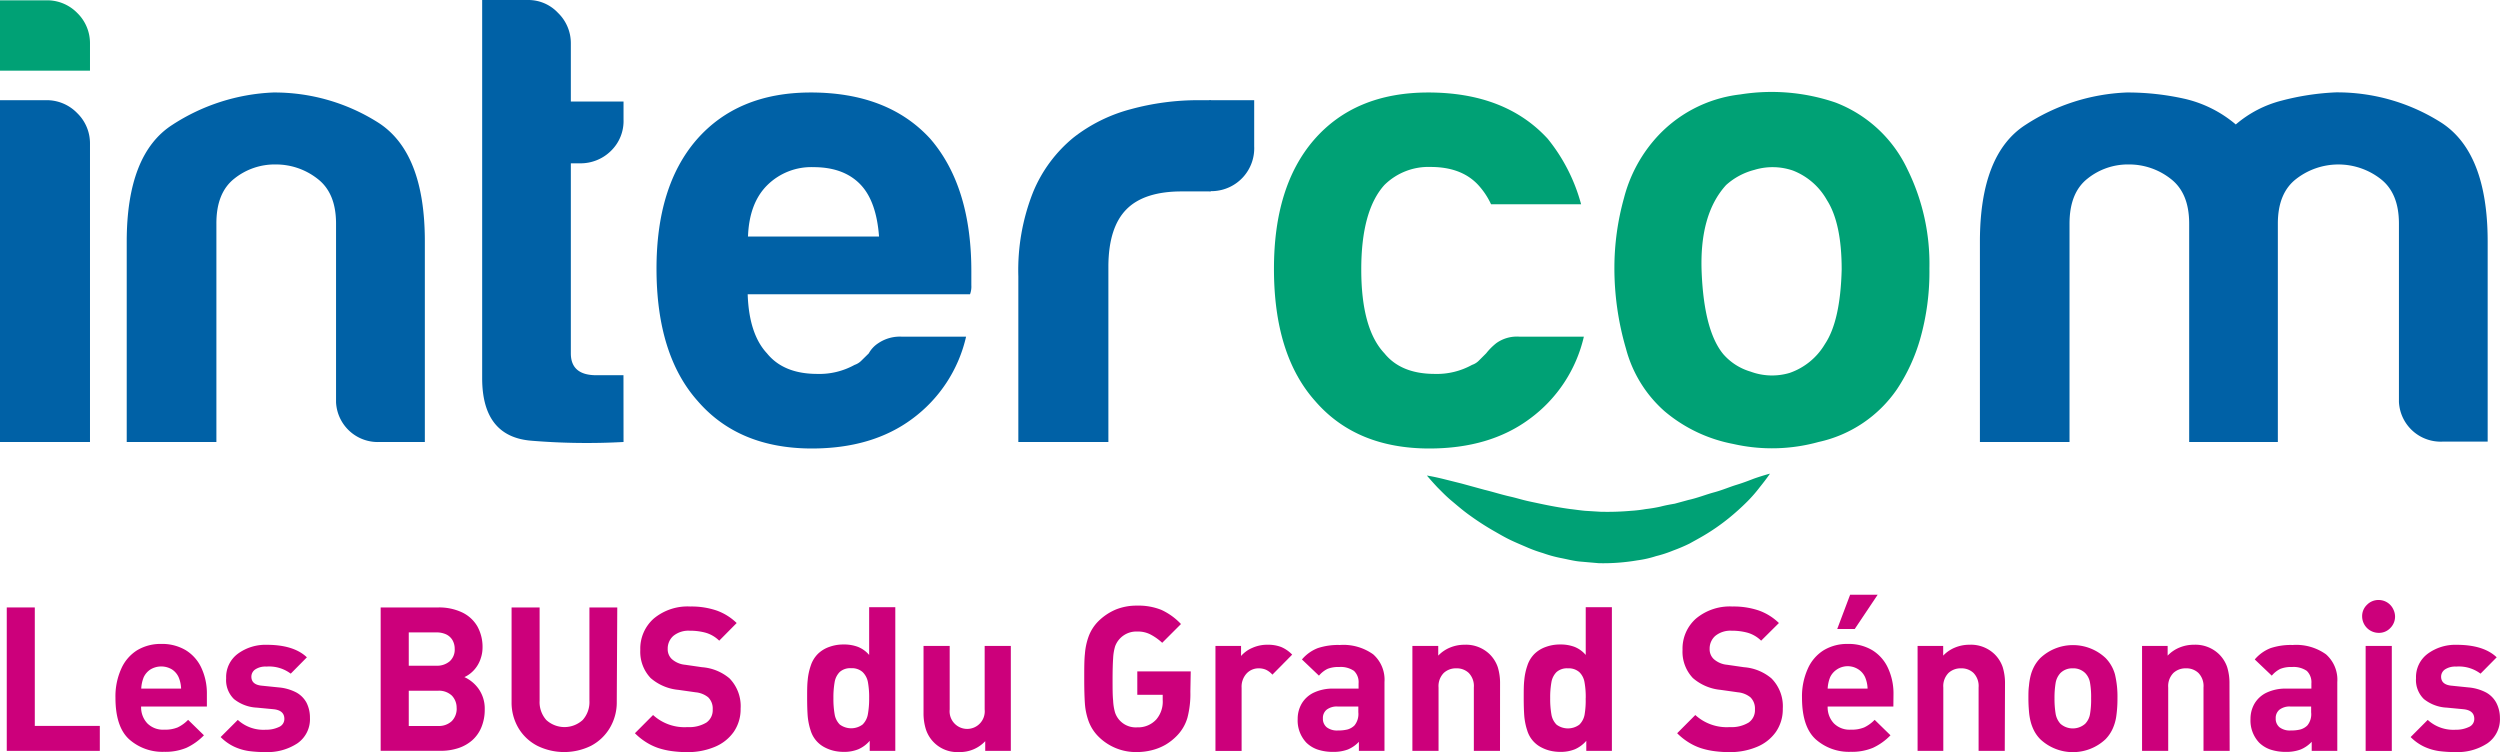 <svg id="Calque_1" data-name="Calque 1" xmlns="http://www.w3.org/2000/svg" viewBox="0 0 399.5 120.19"><defs><style>.cls-1{fill:#0061a6;}.cls-2{fill:#00a175;}.cls-3{fill:#cc007b;}</style></defs><path class="cls-1" d="M13.56,21.63H6.17V76.25H20.55V28.61a6.73,6.73,0,0,0-2.06-4.93A6.76,6.76,0,0,0,13.56,21.63Z" transform="translate(-6.17 -5.62)"/><path class="cls-2" d="M18.49,7.67a6.72,6.72,0,0,0-4.93-2H6.17V16.91H20.55V12.6A6.73,6.73,0,0,0,18.49,7.67Z" transform="translate(-6.17 -5.62)"/><path class="cls-1" d="M74.06,76.25H66.87a6.68,6.68,0,0,1-7-6.34q0-.33,0-.66V41.35c0-3.29-1-5.68-3-7.19a10.76,10.76,0,0,0-6.68-2.26,10.3,10.3,0,0,0-6.57,2.26c-1.92,1.51-2.88,3.9-2.87,7.19v34.9H26.42v-32q0-14,7.29-18.68A31.94,31.94,0,0,1,49.83,20.4a30.93,30.93,0,0,1,16.63,4.72q7.61,4.72,7.6,19.09Z" transform="translate(-6.17 -5.62)"/><path class="cls-1" d="M105.81,76.25a107.35,107.35,0,0,1-14.68-.2q-7.91-.61-7.91-10V5.62h7.39a6.48,6.48,0,0,1,4.72,2.05,6.73,6.73,0,0,1,2.06,4.93v9.24h8.42v2.88a6.63,6.63,0,0,1-2,5,6.91,6.91,0,0,1-4.93,2H97.39V62.09c0,2.33,1.37,3.5,4.1,3.49h4.31Z" transform="translate(-6.17 -5.62)"/><path class="cls-1" d="M150.29,59.42h10.26a22.52,22.52,0,0,1-8.62,13.14q-6.36,4.72-16,4.73-11.72,0-18.28-7.6-6.57-7.39-6.57-21.15,0-13.14,6.36-20.54,6.59-7.59,18.28-7.6,12.33,0,19.1,7.39,6.57,7.6,6.57,21.15V51.2a3.53,3.53,0,0,1-.21,1.44H125.65q.21,6.36,3.08,9.44c1.77,2.19,4.44,3.28,8,3.29a11.63,11.63,0,0,0,6-1.44,2.81,2.81,0,0,0,1.13-.72L145,62.09a4.57,4.57,0,0,1,1.54-1.64A6.15,6.15,0,0,1,150.29,59.42Zm-24.65-16h21q-.41-5.54-2.87-8.21-2.67-2.88-7.6-2.88a10,10,0,0,0-7.39,2.88q-2.88,2.85-3.08,8.19Z" transform="translate(-6.17 -5.62)"/><path class="cls-1" d="M168.9,76.25V49.77a33.81,33.81,0,0,1,2.36-13.45,22.18,22.18,0,0,1,6.47-8.73,25.34,25.34,0,0,1,9.14-4.52,40.88,40.88,0,0,1,10.78-1.44h2V36.21H195q-6,0-8.83,2.87t-2.88,9V76.25Z" transform="translate(-6.17 -5.62)"/><path class="cls-2" d="M249,59.42h10.27a22.54,22.54,0,0,1-8.67,13.14q-6.36,4.72-16,4.73-11.72,0-18.28-7.6-6.58-7.39-6.57-21.15,0-13.14,6.37-20.54,6.57-7.59,18.27-7.6,12.31,0,19.1,7.39a28.21,28.21,0,0,1,5.34,10.47H244.44a12,12,0,0,0-2.05-3.08q-2.67-2.88-7.6-2.88a10,10,0,0,0-7.39,2.88q-3.71,4.11-3.7,13.55t3.7,13.35c1.77,2.19,4.44,3.28,8,3.29a11.63,11.63,0,0,0,6-1.44,2.81,2.81,0,0,0,1.13-.72l1.13-1.13a9.79,9.79,0,0,1,1.64-1.64A5.68,5.68,0,0,1,249,59.42Z" transform="translate(-6.17 -5.62)"/><path class="cls-2" d="M272.16,71.33a20.21,20.21,0,0,1-6.16-10,45.75,45.75,0,0,1-1.85-13,41.57,41.57,0,0,1,1.54-11.09A23,23,0,0,1,270.51,28a21.32,21.32,0,0,1,13.76-7.29A31.63,31.63,0,0,1,299.47,22,21,21,0,0,1,311,32.72a34.08,34.08,0,0,1,3.49,15.81A39.21,39.21,0,0,1,313,59.83a28.82,28.82,0,0,1-3.7,8,20.47,20.47,0,0,1-12.53,8.42,27.91,27.91,0,0,1-13.65.31A23.88,23.88,0,0,1,272.16,71.33ZM282,35.19q-4.31,4.73-3.9,14.07t3.49,13A9.22,9.22,0,0,0,285.9,65a9.87,9.87,0,0,0,6.26.21,10.55,10.55,0,0,0,5.64-4.62q2.47-3.7,2.67-11.91,0-7.4-2.36-11.09a10.65,10.65,0,0,0-5.44-4.72,10,10,0,0,0-6.16-.1A10.71,10.71,0,0,0,282,35.19Z" transform="translate(-6.17 -5.62)"/><path class="cls-1" d="M370.2,76.25H356V41.35c0-3.29-1-5.68-3-7.19a10.75,10.75,0,0,0-6.67-2.26,10.3,10.3,0,0,0-6.57,2.26c-1.92,1.51-2.88,3.9-2.88,7.19v34.9H322.56v-32q0-14,7.29-18.68A31.85,31.85,0,0,1,346,20.4a41.58,41.58,0,0,1,9.24,1,19.32,19.32,0,0,1,8.21,4.11,18.1,18.1,0,0,1,7.29-3.8,40.78,40.78,0,0,1,8.72-1.33A31,31,0,0,1,396.1,25.1q7.59,4.72,7.6,19.09v32h-7.18a6.68,6.68,0,0,1-7-6.34q0-.33,0-.66V41.35c0-3.29-1-5.68-3-7.19a11,11,0,0,0-13.35,0c-2,1.51-3,3.9-3,7.19v34.9Z" transform="translate(-6.17 -5.62)"/><path class="cls-1" d="M206.59,21.63V29a6.85,6.85,0,0,1-6.53,7.16q-.31,0-.63,0V21.63" transform="translate(-6.17 -5.62)"/><path class="cls-3" d="M22.12,125.61H7.25V102.69h4.48v18.93H22.12Z" transform="translate(-6.17 -5.62)"/><path class="cls-3" d="M39.23,118.52H28.72a3.74,3.74,0,0,0,1,2.7,3.53,3.53,0,0,0,2.7,1,5.22,5.22,0,0,0,2.14-.36,5.85,5.85,0,0,0,1.67-1.21l2.53,2.47a9.43,9.43,0,0,1-2.8,2,8.73,8.73,0,0,1-3.57.64,8,8,0,0,1-5.58-2c-1.46-1.33-2.19-3.55-2.19-6.64a10.72,10.72,0,0,1,.91-4.6,6.64,6.64,0,0,1,2.57-3,7.27,7.27,0,0,1,3.83-1,7.4,7.4,0,0,1,3.92,1,6.5,6.5,0,0,1,2.52,2.87,9.66,9.66,0,0,1,.86,4.13Zm-4.12-2.86a5.11,5.11,0,0,0-.39-1.81,2.92,2.92,0,0,0-1.06-1.25,3.34,3.34,0,0,0-3.45,0,3,3,0,0,0-1.08,1.25,5.64,5.64,0,0,0-.39,1.81Z" transform="translate(-6.17 -5.62)"/><path class="cls-3" d="M55.7,120.33a4.68,4.68,0,0,1-2,4.07,8.68,8.68,0,0,1-5.12,1.4,18.74,18.74,0,0,1-2.7-.17,8.46,8.46,0,0,1-2.31-.7,7.55,7.55,0,0,1-2.14-1.53l2.74-2.74a6.06,6.06,0,0,0,4.48,1.57,4.65,4.65,0,0,0,2.08-.43,1.38,1.38,0,0,0,.88-1.31c0-.91-.59-1.43-1.76-1.54l-2.64-.25a6.31,6.31,0,0,1-3.65-1.37A4.22,4.22,0,0,1,42.31,114a4.64,4.64,0,0,1,1.88-3.92,7.43,7.43,0,0,1,4.6-1.42q4.32,0,6.42,2l-2.58,2.61a5.75,5.75,0,0,0-3.9-1.13,2.94,2.94,0,0,0-1.78.46,1.4,1.4,0,0,0-.61,1.15c0,.87.58,1.36,1.75,1.45l2.64.27a7.42,7.42,0,0,1,2.76.79,4.07,4.07,0,0,1,1.67,1.67A5.27,5.27,0,0,1,55.7,120.33Z" transform="translate(-6.17 -5.62)"/><path class="cls-3" d="M83.63,119a7.25,7.25,0,0,1-.52,2.8,5.63,5.63,0,0,1-1.45,2.09,6.39,6.39,0,0,1-2.22,1.27,8.89,8.89,0,0,1-2.85.44H67V102.69h9.21a8.59,8.59,0,0,1,3.8.79,5.6,5.6,0,0,1,2.44,2.23,6.75,6.75,0,0,1,.83,3.41A5.33,5.33,0,0,1,83,110.8a5,5,0,0,1-1.62,2.4,4.51,4.51,0,0,1-1,.62,5.72,5.72,0,0,1,2.23,1.82A5.47,5.47,0,0,1,83.63,119Zm-4.8-9.68a2.75,2.75,0,0,0-.35-1.4,2.34,2.34,0,0,0-1-.92,3.61,3.61,0,0,0-1.62-.32H71.49V112h4.37a3.11,3.11,0,0,0,2.19-.72,2.51,2.51,0,0,0,.78-2Zm.31,9.46a2.8,2.8,0,0,0-.76-2,3,3,0,0,0-2.23-.78H71.49v5.63h4.67a3,3,0,0,0,2.22-.79,2.83,2.83,0,0,0,.77-2Z" transform="translate(-6.17 -5.62)"/><path class="cls-3" d="M104.73,117.75a8,8,0,0,1-1.12,4.21,7.59,7.59,0,0,1-3,2.84,9.7,9.7,0,0,1-8.57,0,7.52,7.52,0,0,1-3-2.8,8,8,0,0,1-1.12-4.21v-15.1h4.48V117.6a4.3,4.3,0,0,0,1.07,3.08,4.31,4.31,0,0,0,5.81,0,4.28,4.28,0,0,0,1.08-3.09V102.69h4.45Z" transform="translate(-6.17 -5.62)"/><path class="cls-3" d="M124.52,118.86a6.36,6.36,0,0,1-1.11,3.73,6.91,6.91,0,0,1-3.07,2.4,11.13,11.13,0,0,1-4.34.82,17.68,17.68,0,0,1-2.52-.17,12,12,0,0,1-2.13-.49,9.16,9.16,0,0,1-1.92-.92,10,10,0,0,1-1.8-1.44l2.9-2.91a7.45,7.45,0,0,0,5.53,1.93,5.25,5.25,0,0,0,3-.73,2.4,2.4,0,0,0,1-2.1,2.51,2.51,0,0,0-.72-1.93,3.75,3.75,0,0,0-2-.8l-2.76-.39a7.86,7.86,0,0,1-4.44-1.89,6.1,6.1,0,0,1-1.65-4.51,6.4,6.4,0,0,1,2.16-5,8.44,8.44,0,0,1,5.83-1.92,12.46,12.46,0,0,1,4.2.64,8.87,8.87,0,0,1,3.21,2L121.1,108a5.14,5.14,0,0,0-2.13-1.26,9.3,9.3,0,0,0-2.57-.33,3.82,3.82,0,0,0-2.62.82,2.69,2.69,0,0,0-.91,2.09,2.14,2.14,0,0,0,.67,1.63,3.71,3.71,0,0,0,2.12.9l2.7.39a7.7,7.7,0,0,1,4.38,1.78A6.35,6.35,0,0,1,124.52,118.86Z" transform="translate(-6.17 -5.62)"/><path class="cls-3" d="M149.24,125.61h-4.09V124a5.05,5.05,0,0,1-1.84,1.36,6,6,0,0,1-2.32.41,7,7,0,0,1-1.59-.18,6.08,6.08,0,0,1-1.42-.53,4.48,4.48,0,0,1-2.26-2.68,10.27,10.27,0,0,1-.48-2.33c-.06-.78-.09-1.74-.09-2.89s0-2.1.09-2.86a9.61,9.61,0,0,1,.49-2.31,4.68,4.68,0,0,1,1.13-1.87,4.9,4.9,0,0,1,1.79-1.11,6.49,6.49,0,0,1,2.31-.4,6.26,6.26,0,0,1,2.31.38,4.6,4.6,0,0,1,1.79,1.29v-7.63h4.18Zm-4.18-8.41a13.18,13.18,0,0,0-.2-2.59A3,3,0,0,0,144,113a2.57,2.57,0,0,0-1.82-.6,2.51,2.51,0,0,0-1.82.6,3,3,0,0,0-.81,1.6,14,14,0,0,0-.2,2.58,14.28,14.28,0,0,0,.2,2.61,3,3,0,0,0,.82,1.61,3.06,3.06,0,0,0,3.64,0,3,3,0,0,0,.84-1.61,14,14,0,0,0,.21-2.59Z" transform="translate(-6.17 -5.62)"/><path class="cls-3" d="M167.7,125.61h-4.09v-1.55a5.54,5.54,0,0,1-4.18,1.74,5.27,5.27,0,0,1-5.29-3.59,8.51,8.51,0,0,1-.39-2.65V108.84h4.18V119a2.81,2.81,0,1,0,5.59,0V108.84h4.18Z" transform="translate(-6.17 -5.62)"/><path class="cls-3" d="M196.39,116.15a15,15,0,0,1-.47,4.17,6.84,6.84,0,0,1-1.65,2.84,8.79,8.79,0,0,1-1.82,1.45,8.53,8.53,0,0,1-2.17.88,9.85,9.85,0,0,1-2.42.31,8.46,8.46,0,0,1-6.18-2.5,6.78,6.78,0,0,1-1.55-2.43,10.45,10.45,0,0,1-.59-2.77c-.07-1-.11-2.29-.11-4s0-3,.11-4a10.45,10.45,0,0,1,.59-2.77,6.78,6.78,0,0,1,1.55-2.43,8.9,8.9,0,0,1,2.78-1.87,8.81,8.81,0,0,1,3.4-.63,9.82,9.82,0,0,1,3.9.68,10.15,10.15,0,0,1,3.13,2.26l-3,3A8.64,8.64,0,0,0,190,107a4.36,4.36,0,0,0-2.1-.46,3.6,3.6,0,0,0-3.54,2.38,7.94,7.94,0,0,0-.31,1.88c-.06.84-.09,2-.09,3.4s0,2.56.09,3.4a8.2,8.2,0,0,0,.31,1.9,3.48,3.48,0,0,0,3.54,2.35,3.93,3.93,0,0,0,3.07-1.29,4.39,4.39,0,0,0,1-3.11v-.8h-4.06v-3.74h8.54Z" transform="translate(-6.17 -5.62)"/><path class="cls-3" d="M212.66,110.23l-3.16,3.2a3.27,3.27,0,0,0-1-.77,2.83,2.83,0,0,0-1.22-.24,2.6,2.6,0,0,0-1.89.81,3.11,3.11,0,0,0-.81,2.29v10.1H200.4V108.84h4.09v1.61a4.88,4.88,0,0,1,1.76-1.28,5.77,5.77,0,0,1,2.45-.52,5.88,5.88,0,0,1,2.2.36A5.35,5.35,0,0,1,212.66,110.23Z" transform="translate(-6.17 -5.62)"/><path class="cls-3" d="M227.41,125.61h-4.09v-1.45a5.09,5.09,0,0,1-1.77,1.23,6.47,6.47,0,0,1-2.35.38,7.67,7.67,0,0,1-2.47-.37,4.77,4.77,0,0,1-1.81-1.11,5.15,5.15,0,0,1-1.38-3.77,4.83,4.83,0,0,1,.64-2.46,4.45,4.45,0,0,1,1.92-1.75,7.07,7.07,0,0,1,3.17-.65h4v-.83a2.5,2.5,0,0,0-.73-2,3.72,3.72,0,0,0-2.38-.62,4.55,4.55,0,0,0-1.86.3,4.2,4.2,0,0,0-1.36,1.08L214.22,111a6.35,6.35,0,0,1,2.53-1.81,10.28,10.28,0,0,1,3.52-.5,8.17,8.17,0,0,1,5.33,1.49,5.4,5.4,0,0,1,1.81,4.43Zm-4.18-6.18v-.91h-3.32a2.67,2.67,0,0,0-1.73.5,1.7,1.7,0,0,0-.61,1.4,1.75,1.75,0,0,0,.61,1.42,2.7,2.7,0,0,0,1.8.51,6,6,0,0,0,1.52-.16,2.59,2.59,0,0,0,1.12-.65,2.89,2.89,0,0,0,.61-2.1Z" transform="translate(-6.17 -5.62)"/><path class="cls-3" d="M245.87,125.61h-4.18V115.48a3,3,0,0,0-.81-2.32,2.78,2.78,0,0,0-2-.74,2.84,2.84,0,0,0-2,.74,3,3,0,0,0-.83,2.32v10.13h-4.18V108.84H236v1.55a5.44,5.44,0,0,1,1.89-1.29,6,6,0,0,1,2.29-.45,5.44,5.44,0,0,1,4,1.48,5.3,5.3,0,0,1,1.33,2.09,8.66,8.66,0,0,1,.37,2.67Z" transform="translate(-6.17 -5.62)"/><path class="cls-3" d="M263.75,125.61h-4.09V124a5.05,5.05,0,0,1-1.84,1.36,6,6,0,0,1-2.32.41,7,7,0,0,1-1.59-.18,6.08,6.08,0,0,1-1.42-.53,4.48,4.48,0,0,1-2.26-2.68,10.27,10.27,0,0,1-.48-2.33c-.06-.78-.09-1.74-.09-2.89s0-2.1.09-2.86a9.61,9.61,0,0,1,.49-2.31,4.68,4.68,0,0,1,1.13-1.87,4.9,4.9,0,0,1,1.79-1.11,6.49,6.49,0,0,1,2.31-.4,6.26,6.26,0,0,1,2.31.38,4.6,4.6,0,0,1,1.79,1.29v-7.63h4.18Zm-4.18-8.41a13.18,13.18,0,0,0-.2-2.59,2.89,2.89,0,0,0-.83-1.59,2.57,2.57,0,0,0-1.82-.6,2.51,2.51,0,0,0-1.82.6,3,3,0,0,0-.81,1.6,14,14,0,0,0-.2,2.58,14.28,14.28,0,0,0,.2,2.61,3,3,0,0,0,.82,1.61,3.06,3.06,0,0,0,3.64,0,3,3,0,0,0,.84-1.61,13.42,13.42,0,0,0,.17-2.61Z" transform="translate(-6.17 -5.62)"/><path class="cls-3" d="M291.06,118.86a6.36,6.36,0,0,1-1.11,3.73,6.91,6.91,0,0,1-3.07,2.4,11.08,11.08,0,0,1-4.33.82,17.68,17.68,0,0,1-2.52-.17,12,12,0,0,1-2.13-.49,9.16,9.16,0,0,1-1.92-.92,10,10,0,0,1-1.8-1.44l2.9-2.91a7.45,7.45,0,0,0,5.53,1.93,5.25,5.25,0,0,0,3-.73,2.4,2.4,0,0,0,1-2.1,2.51,2.51,0,0,0-.72-1.93,3.75,3.75,0,0,0-2-.8l-2.76-.39a7.86,7.86,0,0,1-4.44-1.89,6.1,6.1,0,0,1-1.65-4.51,6.4,6.4,0,0,1,2.16-5,8.44,8.44,0,0,1,5.83-1.92,12.46,12.46,0,0,1,4.2.64,8.87,8.87,0,0,1,3.21,2L287.6,108a5.14,5.14,0,0,0-2.13-1.26,9.3,9.3,0,0,0-2.57-.33,3.82,3.82,0,0,0-2.62.82,2.69,2.69,0,0,0-.91,2.09,2.14,2.14,0,0,0,.67,1.63,3.71,3.71,0,0,0,2.12.9l2.7.39a7.7,7.7,0,0,1,4.38,1.78A6.31,6.31,0,0,1,291.06,118.86Z" transform="translate(-6.17 -5.62)"/><path class="cls-3" d="M308.73,118.52h-10.5a3.74,3.74,0,0,0,1,2.7,3.53,3.53,0,0,0,2.7,1,5.22,5.22,0,0,0,2.14-.36,5.85,5.85,0,0,0,1.67-1.21l2.53,2.47a9.43,9.43,0,0,1-2.8,2,8.73,8.73,0,0,1-3.57.64,8,8,0,0,1-5.58-2c-1.46-1.33-2.19-3.55-2.19-6.64a10.72,10.72,0,0,1,.91-4.6,6.64,6.64,0,0,1,2.57-3,7.27,7.27,0,0,1,3.83-1,7.4,7.4,0,0,1,3.92,1,6.5,6.5,0,0,1,2.52,2.87,9.67,9.67,0,0,1,.87,4.13Zm-4.12-2.86a5.11,5.11,0,0,0-.39-1.81,2.92,2.92,0,0,0-1.06-1.25,3.13,3.13,0,0,0-4.33.87,2.82,2.82,0,0,0-.21.38,5.64,5.64,0,0,0-.39,1.81Zm1.61-15-3.66,5.47h-2.8l2.06-5.47Z" transform="translate(-6.17 -5.62)"/><path class="cls-3" d="M326.53,125.61h-4.18V115.48a3,3,0,0,0-.81-2.32,2.78,2.78,0,0,0-2-.74,2.84,2.84,0,0,0-2,.74,3,3,0,0,0-.83,2.32v10.13H312.6V108.84h4.09v1.55a5.44,5.44,0,0,1,1.89-1.29,6,6,0,0,1,2.29-.45,5.44,5.44,0,0,1,4,1.48,5.3,5.3,0,0,1,1.33,2.09,8.66,8.66,0,0,1,.37,2.67Z" transform="translate(-6.17 -5.62)"/><path class="cls-3" d="M344.54,117.2a19.29,19.29,0,0,1-.17,2.74,7.43,7.43,0,0,1-.59,2.12,5.89,5.89,0,0,1-1.15,1.69,7.61,7.61,0,0,1-10.42,0,5.64,5.64,0,0,1-.91-1.21,7,7,0,0,1-.59-1.45,9.46,9.46,0,0,1-.31-1.83c-.06-.67-.09-1.35-.09-2.05s0-1.38.09-2a9.86,9.86,0,0,1,.31-1.79,6.63,6.63,0,0,1,.59-1.43,6,6,0,0,1,.92-1.22,7.61,7.61,0,0,1,10.42,0,6.06,6.06,0,0,1,1.5,2.61A15.29,15.29,0,0,1,344.54,117.2Zm-4.21,0a13.2,13.2,0,0,0-.18-2.51,2.88,2.88,0,0,0-.78-1.53,2.7,2.7,0,0,0-2-.74,2.66,2.66,0,0,0-1.93.74,3.06,3.06,0,0,0-.78,1.59,14.36,14.36,0,0,0-.18,2.45,14.71,14.71,0,0,0,.18,2.48,3.16,3.16,0,0,0,.78,1.61,3,3,0,0,0,3.93,0,2.91,2.91,0,0,0,.78-1.54,13.62,13.62,0,0,0,.18-2.55Z" transform="translate(-6.17 -5.62)"/><path class="cls-3" d="M362.47,125.61h-4.18V115.48a3,3,0,0,0-.81-2.32,2.78,2.78,0,0,0-2-.74,2.84,2.84,0,0,0-2,.74,3,3,0,0,0-.83,2.32v10.13h-4.18V108.84h4.09v1.55a5.44,5.44,0,0,1,1.89-1.29,6,6,0,0,1,2.29-.45,5.44,5.44,0,0,1,4,1.48,5.3,5.3,0,0,1,1.33,2.09,8.66,8.66,0,0,1,.37,2.67Z" transform="translate(-6.17 -5.62)"/><path class="cls-3" d="M379.67,125.61h-4.09v-1.45a5.09,5.09,0,0,1-1.77,1.23,6.47,6.47,0,0,1-2.35.38,7.67,7.67,0,0,1-2.47-.37,4.77,4.77,0,0,1-1.81-1.11,5.15,5.15,0,0,1-1.38-3.77,4.83,4.83,0,0,1,.64-2.46,4.45,4.45,0,0,1,1.92-1.75,7.07,7.07,0,0,1,3.17-.65h4v-.83a2.53,2.53,0,0,0-.73-2,3.72,3.72,0,0,0-2.38-.62,4.55,4.55,0,0,0-1.86.3,4.2,4.2,0,0,0-1.36,1.08L366.48,111a6.35,6.35,0,0,1,2.53-1.81,10.28,10.28,0,0,1,3.52-.5,8.17,8.17,0,0,1,5.33,1.49,5.4,5.4,0,0,1,1.81,4.43Zm-4.18-6.18v-.91h-3.32a2.67,2.67,0,0,0-1.73.5,1.7,1.7,0,0,0-.61,1.4,1.75,1.75,0,0,0,.61,1.42,2.7,2.7,0,0,0,1.8.51,6.08,6.08,0,0,0,1.53-.16,2.59,2.59,0,0,0,1.12-.65,2.84,2.84,0,0,0,.6-2.1Z" transform="translate(-6.17 -5.62)"/><path class="cls-3" d="M388.9,104.11a2.57,2.57,0,0,1-.76,1.87,2.46,2.46,0,0,1-1.86.77,2.65,2.65,0,0,1-2.64-2.64,2.49,2.49,0,0,1,.78-1.85,2.54,2.54,0,0,1,1.86-.76,2.58,2.58,0,0,1,2.38,1.58A2.59,2.59,0,0,1,388.9,104.11Zm-.52,21.51H384.2V108.84h4.18Z" transform="translate(-6.17 -5.62)"/><path class="cls-3" d="M405.66,120.33a4.68,4.68,0,0,1-2,4.07,8.68,8.68,0,0,1-5.12,1.4,18.74,18.74,0,0,1-2.7-.17,8.46,8.46,0,0,1-2.31-.7,7.55,7.55,0,0,1-2.14-1.53l2.73-2.74a6.06,6.06,0,0,0,4.48,1.57,4.65,4.65,0,0,0,2.08-.43,1.38,1.38,0,0,0,.88-1.31c0-.91-.59-1.43-1.76-1.54l-2.64-.25a6.31,6.31,0,0,1-3.65-1.37,4.23,4.23,0,0,1-1.26-3.33,4.64,4.64,0,0,1,1.88-3.92,7.43,7.43,0,0,1,4.6-1.42q4.32,0,6.41,2l-2.58,2.61a5.75,5.75,0,0,0-3.9-1.13,3,3,0,0,0-1.79.46,1.4,1.4,0,0,0-.61,1.15c0,.87.58,1.36,1.75,1.45l2.64.27a7.42,7.42,0,0,1,2.76.79,4.07,4.07,0,0,1,1.67,1.67A5.28,5.28,0,0,1,405.66,120.33Z" transform="translate(-6.17 -5.62)"/><path class="cls-2" d="M234.19,81.61s1,.15,2.62.55l2.92.73,3.65,1c1.34.32,2.74.78,4.24,1.11.75.17,1.49.4,2.27.59s1.55.34,2.34.51c1.58.34,3.2.64,4.82.86.81.09,1.63.22,2.44.29l2.45.15a43.48,43.48,0,0,0,4.84-.15,21.16,21.16,0,0,0,2.38-.28,22.84,22.84,0,0,0,2.34-.39c.77-.2,1.52-.34,2.29-.47l2.2-.6c1.47-.32,2.8-.87,4.11-1.22s2.46-.86,3.55-1.19,2-.69,2.81-1c1.58-.55,2.55-.79,2.55-.79s-.54.82-1.61,2.14a23,23,0,0,1-2,2.3,38.48,38.48,0,0,1-3,2.7,33.2,33.2,0,0,1-3.93,2.73c-.74.44-1.52.86-2.31,1.3a26.32,26.32,0,0,1-2.58,1.1,19.22,19.22,0,0,1-2.78.91,16.58,16.58,0,0,1-2.95.67,32.8,32.8,0,0,1-6.18.46l-3.09-.27c-1-.1-2-.37-3-.56a20.18,20.18,0,0,1-2.86-.79A21.58,21.58,0,0,1,250,93c-.86-.37-1.7-.72-2.51-1.11s-1.55-.82-2.28-1.24a42.18,42.18,0,0,1-4-2.55c-1.19-.83-2.2-1.72-3.1-2.47s-1.6-1.5-2.2-2.09C234.82,82.38,234.19,81.61,234.19,81.61Z" transform="translate(-6.17 -5.62)"/></svg>